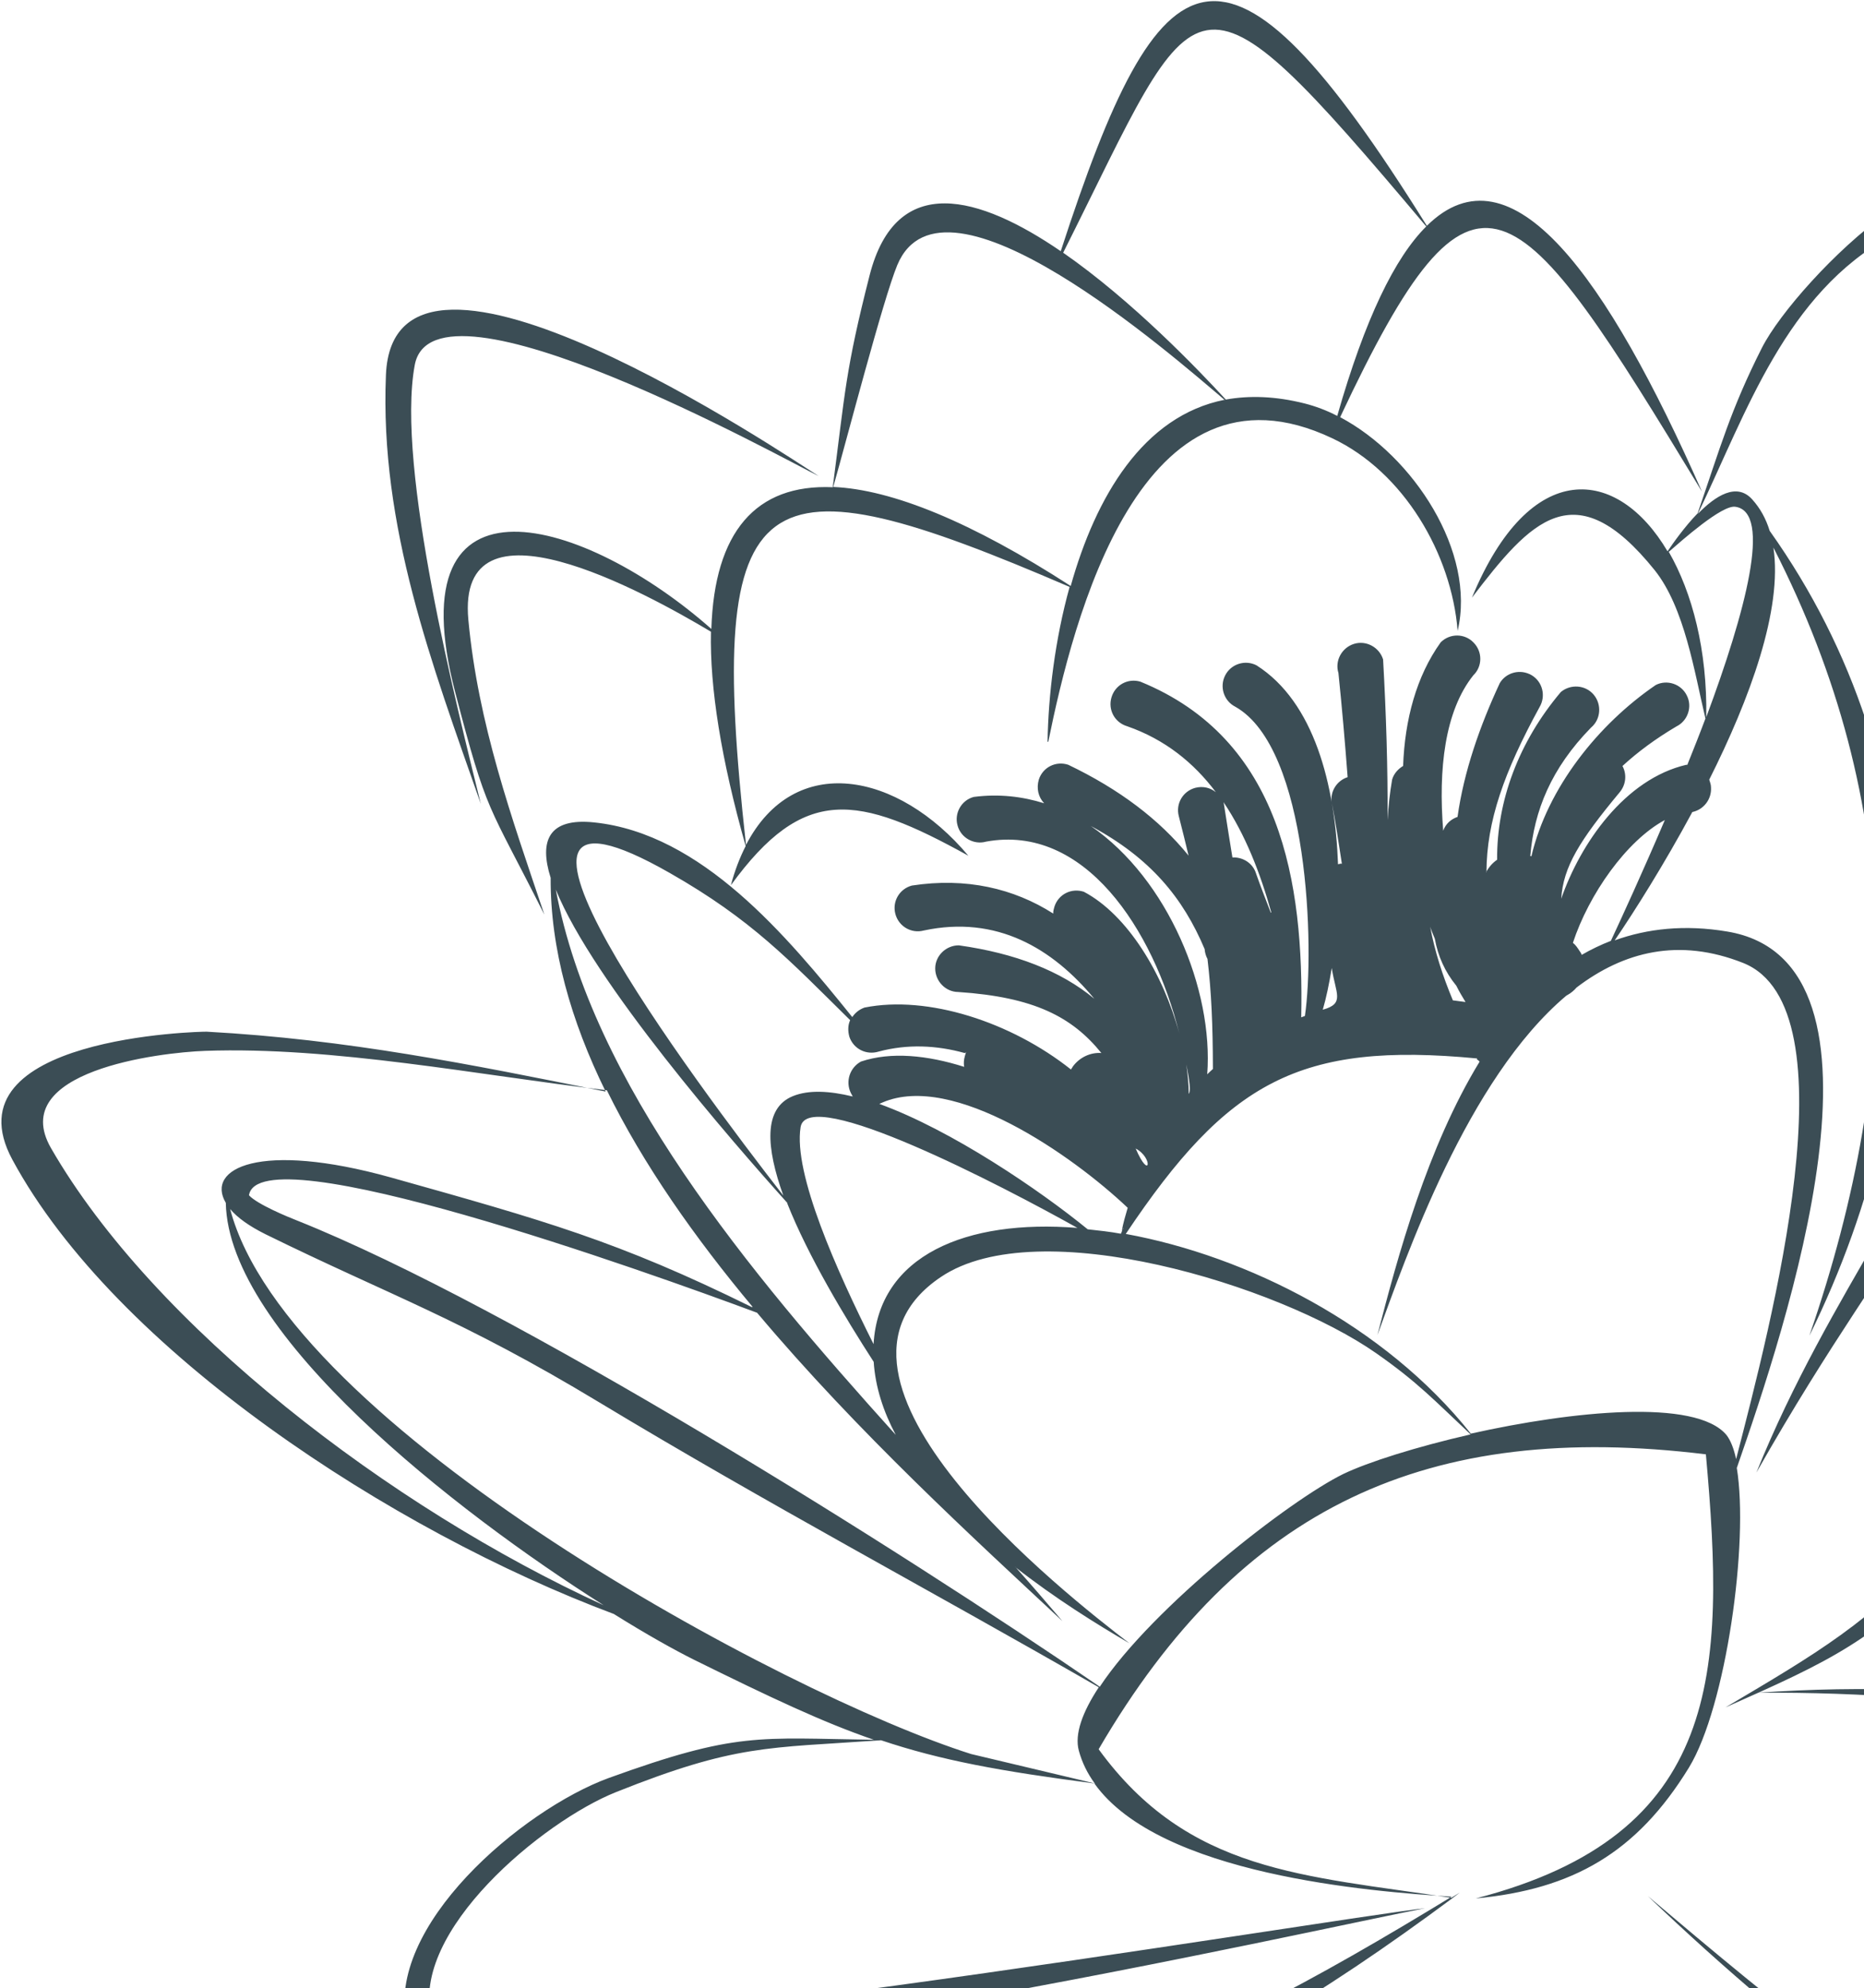 <svg width="421" height="449" viewBox="0 0 421 449" fill="none" xmlns="http://www.w3.org/2000/svg">
<path fill-rule="evenodd" clip-rule="evenodd" d="M335.729 196.976C335.769 185.486 339.683 174.393 347.72 159.69C349.207 157.159 348.388 153.95 345.942 152.488C343.41 151.001 340.2 151.819 338.739 154.264C334.188 164.057 330.611 174.321 329.199 184.48C327.753 184.982 326.522 186.012 325.959 187.608C324.844 173.738 326.291 160.62 332.761 152.506C334.831 150.517 334.881 147.193 332.807 145.098C330.818 143.029 327.492 142.978 325.398 145.052C319.897 152.71 317.29 162.517 316.903 172.978C315.773 173.666 314.823 174.685 314.422 176.051C313.909 179.054 313.567 182.107 313.397 185.211C313.452 173.354 313.081 161.372 312.383 148.922C311.524 146.165 308.565 144.552 305.808 145.41C303.05 146.269 301.437 149.226 302.296 151.984C303.115 159.924 303.788 167.728 304.375 175.507C301.814 176.33 300.191 179.007 300.879 181.714C301.633 185.46 302.306 190.111 303.074 195.068C302.818 194.992 302.511 195.088 302.205 195.183C301.537 177.269 296.841 158.542 283.786 150.248C281.205 148.932 278.03 149.946 276.714 152.527C275.398 155.108 276.412 158.282 278.994 159.598C295.635 168.947 296.945 214.321 294.725 229.437L293.891 229.748C294.52 199.229 289.367 166.917 257.556 153.94C254.738 153.111 251.865 154.678 251.036 157.495C250.207 160.312 251.774 163.185 254.592 164.014C263.091 166.978 269.616 172.237 274.614 178.902C273.338 177.878 271.69 177.486 269.987 177.912C267.169 178.66 265.497 181.507 266.245 184.325C267.064 187.534 267.787 190.437 268.45 193.229C261.85 185.072 252.818 178.241 241.271 172.71C238.478 171.795 235.544 173.251 234.63 176.043C234.052 178.007 234.489 179.991 235.835 181.407C230.908 179.865 225.619 179.236 219.927 179.973C217.109 180.721 215.497 183.679 216.27 186.411C217.019 189.228 219.977 190.841 222.71 190.068C244.872 186.014 260.448 209.705 266.365 233.43C262.728 219.93 254.676 206.615 244.801 201.391C242.008 200.477 239.075 201.933 238.161 204.725C238.01 205.237 237.859 205.749 237.879 206.311C228.973 200.63 218.209 198.112 205.968 199.984C203.15 200.732 201.477 203.579 202.226 206.396C202.974 209.214 205.822 210.887 208.64 210.139C225.076 206.626 237.708 214.146 247.157 225.552C239.552 219.233 229.214 215.264 216.561 213.49C213.688 213.479 211.237 215.819 211.227 218.692C211.216 221.564 213.557 224.015 216.43 224.026C233.539 225.163 242.148 229.644 248.749 237.801C246.292 237.635 243.826 238.765 242.269 240.904C242.193 241.16 241.972 241.28 241.897 241.536C228.36 230.782 209.554 224.693 195.263 227.538C194.123 227.944 193.163 228.682 192.495 229.692C177.673 211.324 158.485 188.24 134.173 185.725C123.911 184.654 121.731 189.856 124.368 198.238C124.292 214.263 128.959 230.571 136.794 246.512C105.872 240.29 78.466 234.731 46.691 232.988C45.59 232.943 -12.215 234.117 2.804 261.911C26.115 305.038 88.656 345.794 138.64 364.489C145.929 369.045 152.222 372.566 156.753 374.827C174.012 383.337 185.816 388.943 197.364 392.898C171.214 392.532 166.457 391.04 137.484 401.531C117.939 408.674 86.775 435.125 91.899 457.132C92.23 458.528 93.26 459.759 94.927 460.713C103.085 473.039 126.372 478.406 138.075 481.2C214.39 499.015 269.424 472.166 328.059 428.66L329.732 427.389L327.803 428.584C294.415 423.492 268.425 422.895 248.137 395.035C280.171 340.084 322.601 320.751 385.289 328.435C389.758 377.892 388.864 414.362 333.328 428.726C355.279 426.65 369.685 418.366 381.45 399.194C389.859 385.435 395.038 348.278 392.271 331.509C403.152 300.204 431.222 217.094 390.058 210.363C380.509 208.76 372.066 209.708 364.697 212.363C369.273 205.639 375.883 195.154 382.223 183.384C384.795 182.842 386.598 180.497 386.447 177.855C386.452 177.207 386.236 176.68 386.046 176.067C395.223 157.804 402.643 137.632 400.538 123.655C430.238 181.649 430.107 239.492 408.667 301.641C437.872 242.426 438.281 174.182 399.699 119.883C398.841 117.126 397.575 114.806 395.756 112.787C392.265 108.884 387.473 111.927 383.48 116.039C394.541 92.95 403.307 66.309 427.092 53.271C445.768 43.089 444.622 45.721 442.11 60.565C434.555 104.537 438.26 189.389 440.012 236.099C443.017 182.997 440.387 110.89 447.591 61.806C447.797 60.476 447.952 59.316 448.023 58.13C456.461 101.984 461.192 128.792 462.527 177.235C463.396 169.235 464.099 162.114 464.602 155.675C471.82 159.84 475.306 159.66 470.946 166.911C451.656 199.36 462.431 189.543 449.667 227.252C437.304 263.594 413.107 291.909 396.701 332.535C430.99 272.125 444.668 271.048 461.954 197.473C466.505 178.22 475.507 168.438 475.21 162.507C494.327 230.93 489.157 293.599 438.92 348.295C422.112 366.633 410.519 373.24 389.723 385.581C413.734 374.928 422.961 370.686 442.125 351.279C494.772 297.848 502.524 230.188 475.175 162.311C474.954 159.278 472.036 157.213 464.677 155.419C467.983 113.908 463.513 99.143 448.289 53.756C448.184 21.631 405.889 62.895 397.942 78.552C390.839 92.603 388.498 101.19 383.42 115.929C380.486 118.961 377.939 122.572 376.628 124.505C365.357 105.42 345.616 103.137 332.445 134.974C345.737 117.55 355.703 106.382 373.71 128.748C380.491 137.236 382.701 151.801 385.187 162.272C383.876 165.782 382.479 169.267 381.083 172.752L380.912 172.702C366.973 175.929 356.932 190.506 352.616 202.965C353.064 195.768 356.766 189.808 365.813 178.927C367.244 177.214 367.47 174.869 366.446 172.991C369.881 169.828 373.915 166.84 378.632 164.054C381.234 162.778 382.274 159.559 380.973 157.043C379.697 154.442 376.477 153.402 373.96 154.702C360.956 163.584 349.498 177.93 345.881 193.377C345.795 193.352 345.71 193.327 345.625 193.302C346.499 183.077 350.327 173.536 359.348 164.317C361.563 162.464 361.81 159.104 359.956 156.889C358.103 154.674 354.742 154.428 352.527 156.28C342.988 167.573 338.055 180.871 338.135 194.159C337.09 194.872 336.251 195.831 335.618 197.036L335.729 196.976ZM287.02 206.113C286.026 203.502 284.79 200.448 283.534 196.832C282.67 194.723 280.515 193.532 278.35 193.637C277.768 189.941 277.09 185.938 276.427 181.569C276.452 181.484 276.331 181.263 276.357 181.177C281.264 188.465 284.644 197.159 287.131 206.053L287.02 206.113ZM246.384 186.551C259.851 193.76 267.214 202.791 272.076 214.332C272.131 215.09 272.358 215.899 272.719 216.562C273.603 223.964 273.924 231.387 273.944 241.411C273.452 241.823 273.045 242.26 272.663 242.611C274.095 223.553 263.824 198.547 246.384 186.551ZM268.484 247.04C268.464 244.9 268.273 242.711 267.937 240.386C268.148 241.561 269.187 246.226 268.484 247.04ZM218.183 237.621C218.183 237.621 218.032 238.133 217.932 238.474C217.681 239.328 217.626 240.147 217.766 240.93C209.448 238.297 201.25 237.462 194.459 239.731C191.917 241.117 190.903 244.25 192.179 246.852C192.299 247.073 192.48 247.404 192.6 247.625C187.316 246.349 182.66 246.092 179.078 247.543C172.332 250.289 173.045 259.218 176.923 270.006C157.203 244.632 99.359 167.505 151.312 197.168C169.827 207.717 178.205 216.768 192.013 230.385C191.491 231.53 191.481 232.825 191.837 234.136C192.781 236.918 195.705 238.335 198.463 237.477C204.907 235.755 211.508 236.028 217.937 237.826L218.183 237.621ZM376.059 185.095C370.991 196.962 366.339 207.095 363.828 212.478C361.522 213.377 359.362 214.411 357.237 215.641C357.142 215.335 356.961 215.003 356.755 214.757C356.308 214.069 355.861 213.381 355.253 212.924C358.835 202.012 367.329 189.855 376.034 185.181L376.059 185.095ZM323.015 209.283C323.302 210.202 323.698 211.061 324.07 212.005C324.773 215.922 326.335 219.443 328.927 222.617C329.565 223.918 330.314 225.159 331.002 226.289C330.012 226.183 329.133 226.017 328.144 225.912C325.803 220.307 324.06 214.878 323.015 209.283ZM333.518 239.181C333.518 239.181 333.98 239.502 334.186 239.748C322.371 259.091 315.7 283.658 311.099 301.505C317.619 283.758 331.343 243.735 353.791 224.831L354.012 224.71C354.786 224.289 355.524 223.671 356.092 223.003C366.731 214.91 379.178 211.707 393.72 217.47C418.951 227.583 399.932 299.164 392.115 329.516C391.608 327.14 390.865 325.252 389.92 324.046C382.979 315.789 355.141 318.637 332.2 323.761C312.766 299.306 281.649 283.657 254.263 278.661C277.285 244.249 293.494 235.197 333.654 239.035L333.518 239.181ZM253.625 277.36C253.625 277.36 253.374 278.214 253.163 278.616C250.611 278.143 248.18 277.892 245.664 277.615C234.814 268.765 214.953 255.222 198.603 249.299C198.824 249.178 199.13 249.083 199.351 248.962C215.275 242.145 242.077 260.791 254.7 272.76C254.198 274.468 253.696 276.175 253.364 277.933L253.685 277.471L253.625 277.36ZM376.859 124.666C379.974 121.964 388.9 114.016 391.929 114.443C400.307 115.61 394.189 138.298 385.373 161.955C385.624 146.91 382.229 133.852 376.885 124.58L376.859 124.666ZM236.75 167.577C242.331 140.092 257.592 78.444 300.911 98.981C317.04 106.602 327.839 125.085 329.22 142.466C333.43 124.689 319.22 102.977 302.684 94.216C333.231 29.181 342.112 41.255 384.399 111.022C362.952 62.506 341.363 32.13 322.265 50.999C276.557 -22.279 262.09 -12.528 239.58 56.727C221.276 44.199 202.405 38.646 196.402 62.204C190.941 83.602 190.891 88.503 188.083 110.032C170.678 109.271 161.349 120.162 160.666 142.038C132.397 117.024 89.083 103.724 102.82 156.371C110.098 184.3 110.063 180.95 122.946 206.539C115.513 184.502 107.973 163.453 105.784 139.99C103.007 110.325 145.582 133.704 160.576 142.66C160.294 155.286 162.87 171.442 168.415 191.069C167.099 193.65 165.964 196.562 165.07 199.917C181.581 177.225 193.657 179.387 218.712 193.251C202.769 174.276 179.427 169.727 168.491 190.813C159.155 106.808 171.416 102.346 241.583 132.544C238.262 144.461 236.77 157.101 236.604 167.441L236.75 167.577ZM302.026 93.929C299.615 92.663 297.104 91.739 294.688 91.121C288.037 89.442 282.145 89.286 276.856 90.234C270.672 83.499 255.694 67.868 240.128 57.073C271.287 -4.999 268.218 -12.859 322.13 51.145C315.057 58.155 308.311 71.939 302.026 93.929ZM276.66 90.269C258.145 93.912 247.45 112.286 241.829 132.338C219.456 117.871 201.479 110.541 188.193 109.972C191.147 99.617 199.466 67.558 202.656 59.869C213.059 34.917 264.755 80.274 276.635 90.355L276.66 90.269ZM177.802 271.749C182.539 283.717 190.892 297.584 197.331 307.549C197.703 313.224 199.506 318.763 202.313 324.042C168.735 286.798 133.775 244.789 125.533 200.9C133.967 221.748 165.245 257.665 177.827 271.663L177.802 271.749ZM229.262 353.862C238.303 360.974 247.721 366.806 255.085 371.106C240.925 360.261 178.313 311.322 212.531 288.367C234.507 273.591 288.812 290.217 310.822 305.598C320.21 312.163 323.932 316.227 332.15 323.932C319.914 326.732 308.968 330.19 303.347 332.896C291.417 338.755 260.42 362.75 248.394 380.918C202.835 349.704 115.741 295.046 67.083 275.628C65.084 274.855 58.052 271.951 56.234 269.932C58.434 255.83 146.076 287.181 170.995 296.461C193.674 323.448 220.225 347.678 239.951 366.097C236.57 362.134 233.044 358.035 229.347 353.887L229.262 353.862ZM169.795 295.18C139.491 280.235 122.935 275.642 88.311 265.919C58.554 257.628 46.414 263.889 50.999 271.638C51.551 301.298 102.861 341.347 136.345 362.515C88.099 340.435 34.668 299.485 11.517 259.28C1.517 241.867 36.019 237.687 46.335 237.32C75.203 236.294 108.188 242.826 137.065 246.22C145.298 263.02 156.956 279.529 169.991 295.145L169.795 295.18ZM248.173 381.039C244.486 386.632 242.637 391.654 243.672 395.391C244.385 398.012 245.601 400.503 247.258 402.754L219.335 396.115C177.147 382.775 64.887 322.197 51.979 273.04C53.627 275.008 56.314 276.912 59.956 278.726C88.165 292.591 104.153 297.851 135.271 316.654C173.41 339.655 209.928 359.026 248.173 381.039ZM247.233 402.839C261.966 423.406 309.474 427.18 327.878 428.328C267.485 465.195 213.692 491.296 139.075 476.856C126.256 474.383 109.042 471.081 98.574 461.879C133.971 472.757 299.814 435.099 321.916 430.934C300.623 433.296 100.382 466.771 97.474 455.526C92.562 436.271 122.54 411.326 139.147 404.71C166.166 393.922 173.238 394.797 199.002 393.008C212.514 397.54 225.895 399.993 247.344 402.779L247.233 402.839ZM197.301 303.551C188.993 287.007 179.138 264.999 180.821 254.549C182.363 244.892 226.214 267.719 243.343 277.303C218.233 275.296 198.472 283.488 197.301 303.551ZM184.923 107.525C177.951 103.155 88.848 42.711 87.165 84.7C85.737 118.88 97.551 149.998 108.591 181.538C103.317 160.043 89.374 105.572 93.674 82.441C97.899 59.567 177.298 103.798 184.923 107.525ZM435.66 358.745C501.528 300.114 557.507 227.163 598.793 148.962C601.139 144.458 602.917 140.621 604.229 137.111C601.224 161.829 593.021 180.565 581.342 206.07C544.913 285.421 501.041 325.108 426.814 365.79C518.536 325.247 562.906 273.462 596.728 178.687C604.841 155.843 607.438 150.485 606.148 130.904C612.281 103.118 573.217 118.896 548.95 132.628C526.476 145.31 503.093 168.021 484.709 186.358C496.93 176.04 510.126 164.617 523.025 155.147C534.769 146.451 627.26 85.634 593.961 146.149C549.636 226.795 499.409 292.812 435.77 358.685L435.66 358.745ZM397.097 382.278C491.566 381.594 585.768 412.093 647.329 487.623C650.599 491.647 681.601 533.234 670.721 537.732C615.672 560.216 510.917 522.068 460.878 493.153C425.591 472.753 403.078 454.349 372.177 428.19C440.323 493.321 529.738 548.291 627.155 548.939C690.205 549.401 693.721 534.295 651.845 483.943C590.138 409.854 491.772 375.533 397.097 382.278ZM298.759 228.026C299.537 225.38 300.21 222.146 300.788 218.605C301.672 224.431 303.807 226.636 298.759 228.026ZM256.504 259.377C259.698 266.81 260.522 261.487 256.504 259.377V259.377Z" fill="#3B4D55"/>
</svg>
